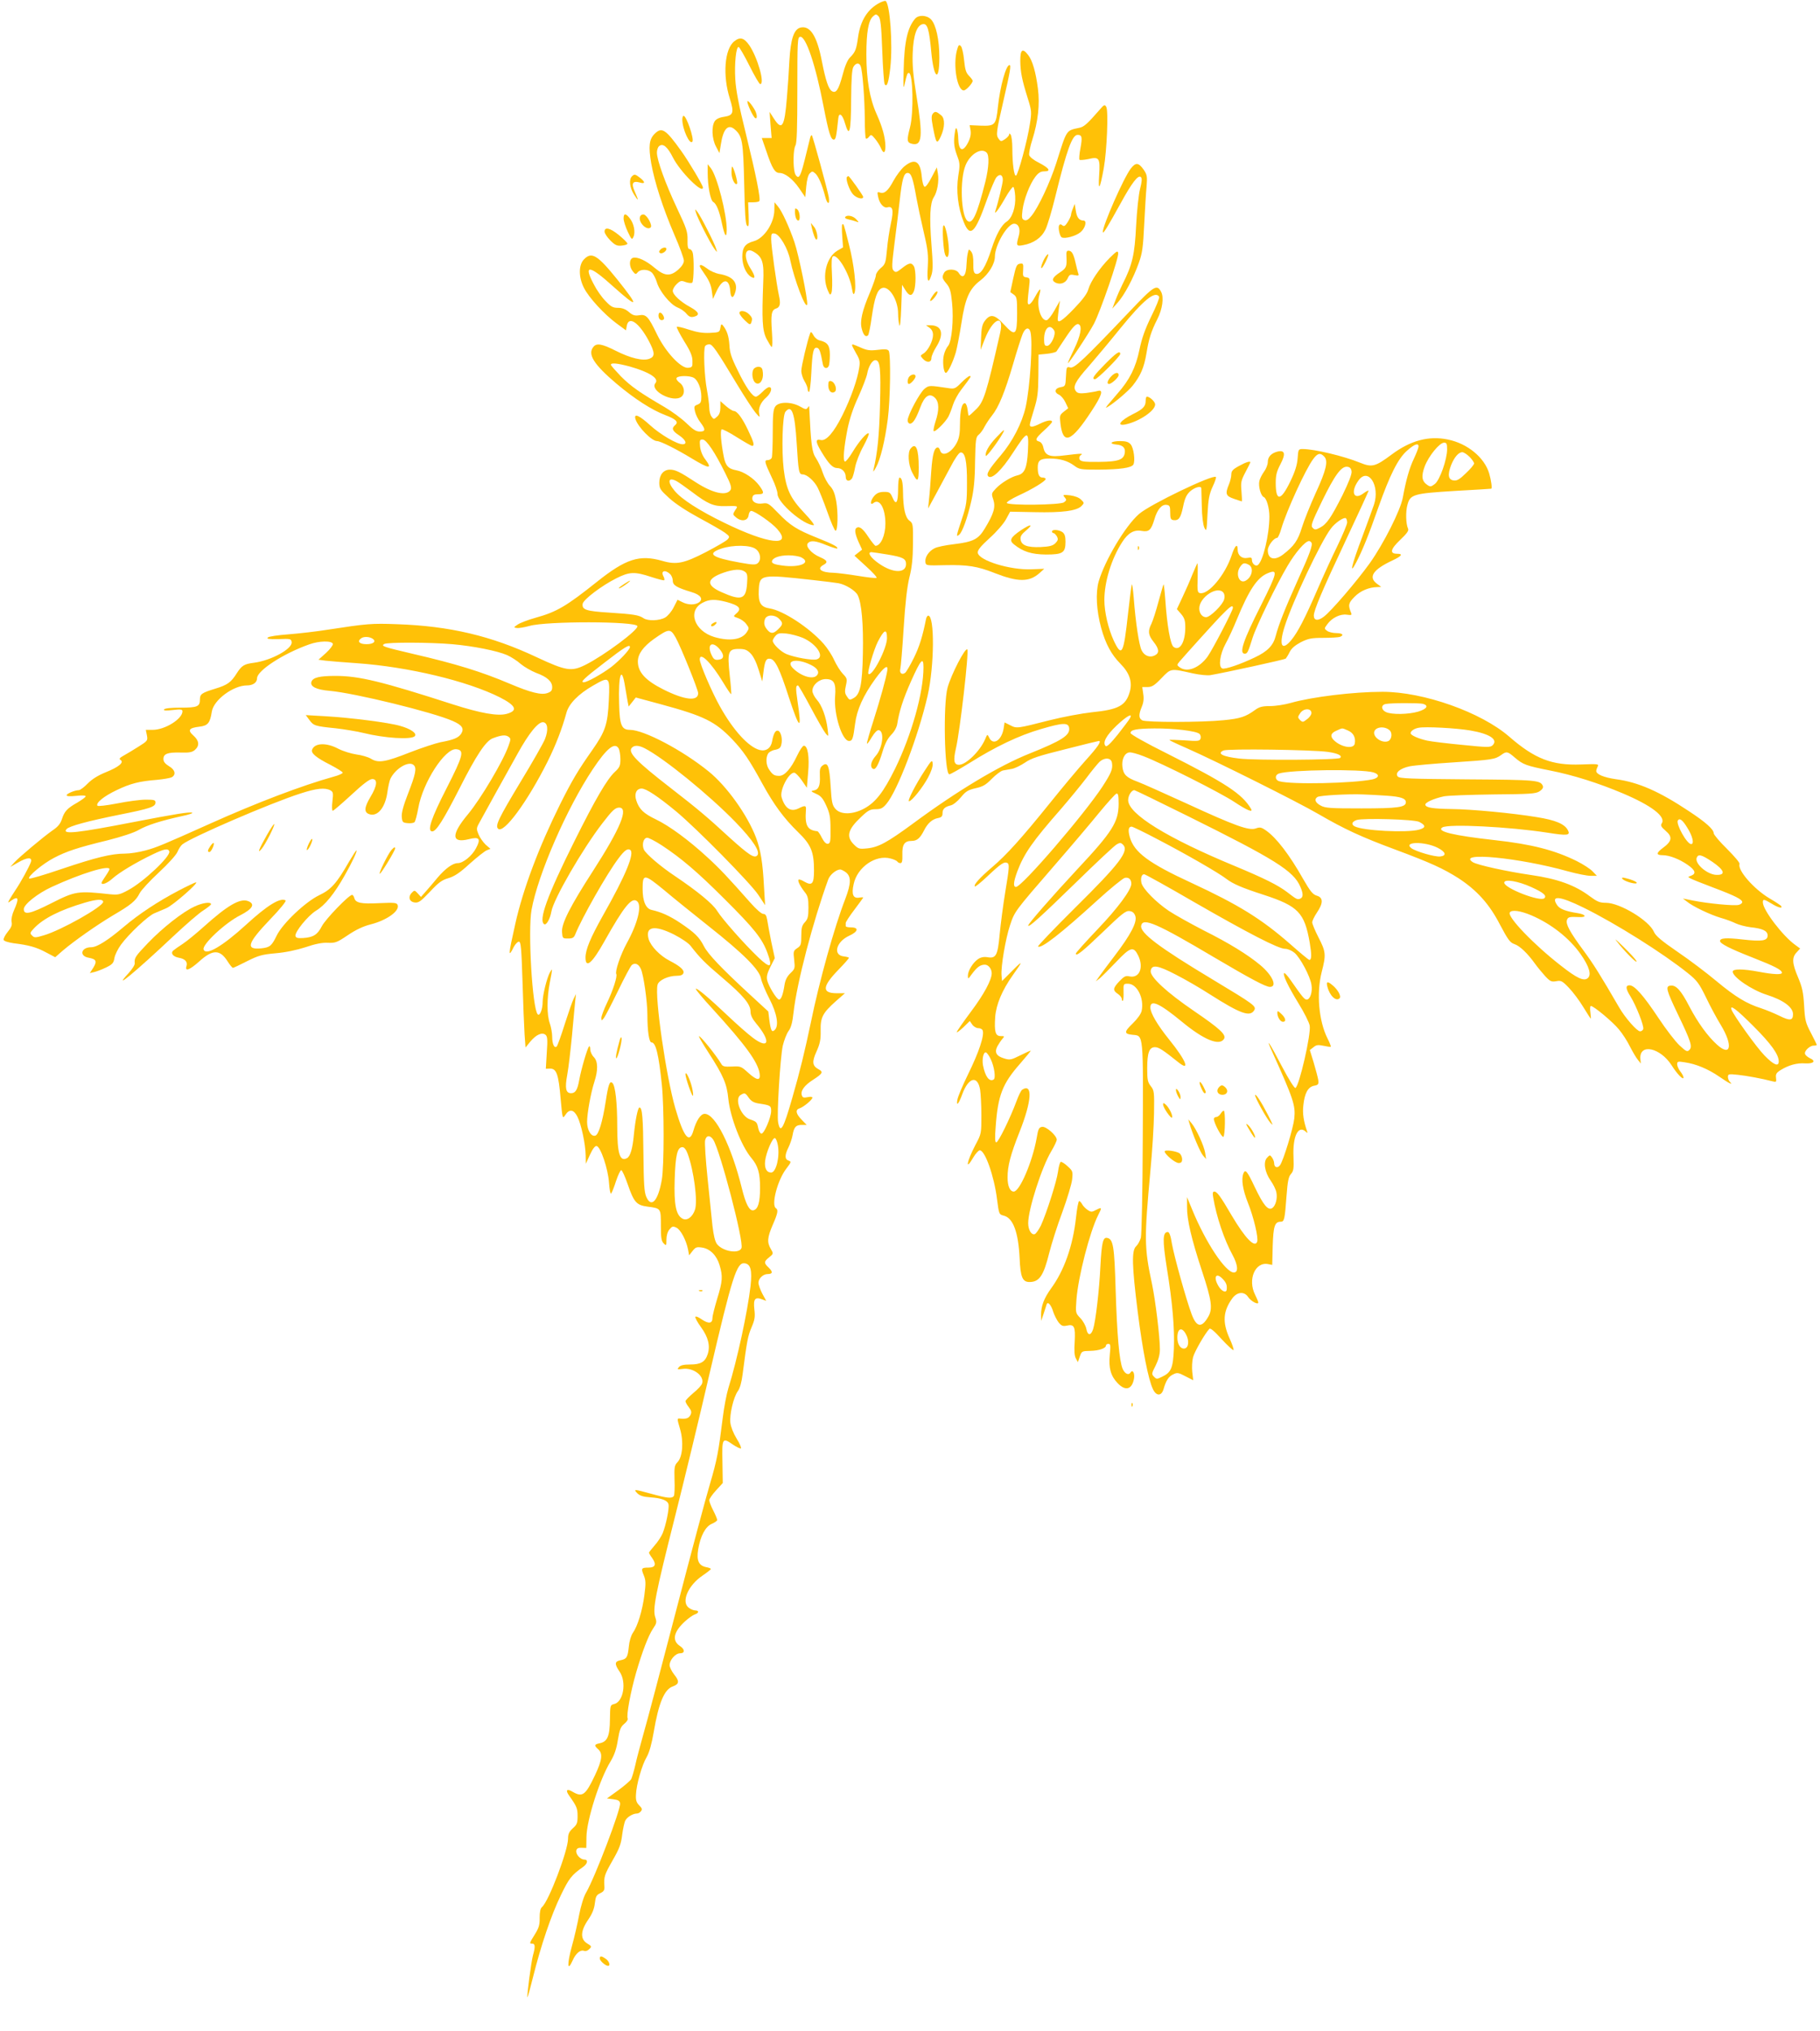 <?xml version="1.0" standalone="no"?>
<!DOCTYPE svg PUBLIC "-//W3C//DTD SVG 20010904//EN"
 "http://www.w3.org/TR/2001/REC-SVG-20010904/DTD/svg10.dtd">
<svg version="1.0" xmlns="http://www.w3.org/2000/svg"
 width="1147pt" height="1280pt" viewBox="0 0 1147 1280"
 preserveAspectRatio="xMidYMid meet">
<g transform="translate(0,1280) scale(0.1,-0.1)"
fill="#ffc107" stroke="none">
<path d="M5545 12783 c-76 -39 -122 -111 -137 -215 -11 -80 -17 -96 -52 -131
-15 -15 -32 -55 -46 -110 -25 -93 -41 -118 -68 -101 -21 14 -39 69 -62 186
-31 162 -74 229 -136 214 -41 -11 -61 -72 -69 -206 -3 -63 -10 -170 -16 -238
-15 -183 -31 -208 -82 -129 l-27 42 6 -82 7 -83 -31 0 -31 0 30 -87 c35 -104
53 -133 81 -133 35 0 84 -38 124 -96 l39 -57 6 67 c4 42 12 73 22 83 15 15 18
15 36 -1 19 -18 42 -70 61 -143 13 -53 31 -57 23 -5 -7 42 -100 383 -107 390
-3 2 -8 -6 -11 -19 -3 -13 -18 -73 -33 -134 -19 -77 -31 -110 -42 -110 -8 0
-17 11 -21 25 -12 42 -10 150 4 173 9 16 12 106 12 352 0 302 1 330 17 333 36
7 98 -176 149 -443 32 -164 45 -205 64 -205 12 0 16 20 28 134 4 41 26 26 42
-30 28 -96 38 -57 39 148 1 130 5 190 14 206 15 26 37 29 46 5 12 -30 25 -205
26 -329 0 -66 3 -124 7 -127 3 -4 12 1 20 11 12 16 15 15 38 -13 13 -16 30
-42 36 -57 16 -39 29 -35 29 10 -1 56 -18 119 -55 202 -44 97 -65 220 -65 376
0 140 13 214 41 240 18 16 21 16 35 2 13 -13 18 -55 24 -216 4 -110 11 -205
15 -212 14 -23 25 7 36 105 16 144 -2 402 -30 419 -3 2 -20 -3 -36 -11z"/>
<path d="M5768 12683 c-48 -55 -69 -145 -73 -323 -3 -111 -2 -127 6 -90 16 66
17 70 27 70 26 0 31 -252 7 -343 -21 -81 -20 -95 11 -103 66 -17 72 45 29 307
-20 123 -26 189 -23 264 4 114 27 178 65 183 28 4 39 -34 52 -175 16 -171 51
-195 51 -35 0 111 -21 206 -52 239 -26 28 -78 31 -100 6z"/>
<path d="M4628 12540 c-62 -48 -75 -216 -28 -363 27 -87 22 -104 -36 -113 -29
-4 -50 -14 -59 -27 -22 -32 -19 -111 7 -160 l22 -42 9 55 c15 99 46 132 89 93
46 -41 52 -74 58 -340 4 -187 8 -255 18 -265 11 -11 12 1 10 67 l-3 80 32 0
c17 0 34 3 38 7 11 10 -21 167 -85 428 -44 177 -62 271 -66 340 -6 101 5 206
21 204 5 -1 36 -54 68 -118 32 -64 62 -116 68 -116 31 0 -16 167 -69 245 -33
47 -58 54 -94 25z"/>
<path d="M6031 12484 c-26 -94 1 -254 43 -254 14 0 56 45 56 61 0 4 -11 19
-23 31 -19 19 -25 39 -31 98 -4 42 -13 81 -20 89 -12 12 -16 8 -25 -25z"/>
<path d="M6430 12418 c1 -72 10 -119 47 -237 25 -79 25 -88 14 -160 -15 -103
-75 -324 -88 -328 -12 -4 -23 74 -23 172 0 39 -5 77 -10 85 -6 10 -10 11 -10
3 0 -7 -12 -20 -26 -30 -25 -16 -27 -16 -41 3 -17 23 -14 45 32 244 42 182 48
220 37 220 -22 0 -59 -134 -73 -264 -12 -115 -18 -121 -109 -118 l-69 3 6 -34
c3 -23 -1 -46 -16 -75 -33 -65 -60 -53 -62 26 0 20 -4 46 -8 57 -6 15 -10 7
-15 -32 -7 -56 -3 -85 21 -148 12 -33 13 -51 2 -115 -14 -91 -2 -199 34 -288
41 -103 72 -73 147 140 23 65 50 128 59 140 21 25 41 17 41 -16 0 -21 -31
-148 -46 -192 -13 -37 20 5 61 78 22 39 45 70 50 70 6 -1 11 -28 13 -59 4 -69
-19 -137 -54 -160 -33 -21 -66 -82 -94 -168 -39 -121 -71 -171 -102 -160 -11
5 -15 21 -14 64 1 38 -4 64 -14 76 -14 17 -15 16 -21 -11 -4 -16 -7 -48 -8
-71 -2 -72 -23 -95 -49 -53 -17 27 -77 28 -92 1 -15 -28 -13 -36 16 -70 20
-25 27 -46 34 -119 11 -106 -2 -246 -25 -272 -9 -10 -21 -34 -26 -55 -11 -39
-3 -115 12 -115 12 0 44 66 63 130 8 30 24 113 35 183 24 158 50 217 120 270
52 40 91 104 91 150 0 72 79 207 121 207 29 0 42 -34 29 -78 -17 -61 -15 -65
28 -57 66 12 115 46 140 97 13 25 41 120 63 210 72 293 106 388 140 388 28 0
31 -14 18 -85 -7 -35 -9 -68 -6 -72 4 -3 28 -1 54 4 71 17 77 8 70 -102 -7
-107 5 -88 29 44 20 113 30 361 16 387 -10 17 -13 16 -44 -20 -74 -85 -96
-105 -124 -111 -87 -19 -79 -7 -147 -222 -39 -123 -115 -284 -157 -334 -19
-24 -32 -31 -45 -26 -15 6 -17 15 -11 63 8 65 45 163 81 210 20 26 34 34 56
34 45 0 32 20 -33 54 -33 16 -59 37 -62 49 -2 11 6 55 20 97 36 115 48 222 35
322 -13 102 -34 177 -62 212 -35 45 -49 34 -49 -36z m-212 -580 c18 -18 14
-93 -8 -183 -53 -210 -82 -272 -113 -247 -41 34 -49 260 -12 350 29 71 99 114
133 80z"/>
<path d="M4710 12159 c1 -20 36 -95 49 -103 14 -9 14 19 0 47 -20 37 -49 71
-49 56z"/>
<path d="M5880 12085 c-11 -13 -11 -29 -1 -83 21 -109 25 -115 50 -62 26 56
27 112 4 132 -31 26 -40 28 -53 13z"/>
<path d="M4300 12047 c0 -61 48 -165 64 -139 11 18 -38 162 -56 162 -4 0 -8
-10 -8 -23z"/>
<path d="M4125 11956 c-34 -34 -39 -79 -21 -185 21 -118 73 -281 147 -453 33
-75 59 -148 59 -161 0 -16 -13 -36 -35 -56 -50 -44 -86 -42 -147 9 -56 48
-111 73 -139 65 -25 -8 -25 -55 -1 -85 16 -20 19 -21 31 -6 18 21 64 20 88 -1
11 -10 25 -37 32 -60 16 -57 84 -141 129 -160 21 -8 47 -26 58 -40 17 -20 28
-24 48 -19 39 10 31 30 -23 60 -63 34 -111 79 -111 103 0 11 11 30 25 43 23
22 29 23 57 12 18 -6 36 -8 41 -3 10 10 12 160 2 190 -3 11 -12 21 -20 21 -9
0 -13 16 -12 58 1 51 -6 72 -66 199 -73 155 -127 304 -127 351 0 16 6 35 14
41 24 20 53 -4 87 -72 45 -89 189 -233 189 -189 0 14 -86 159 -135 228 -100
140 -124 156 -170 110z"/>
<path d="M5699 11751 c-19 -16 -50 -57 -68 -90 -34 -64 -58 -85 -87 -74 -15 5
-16 2 -10 -27 8 -42 35 -73 58 -67 35 10 41 -17 23 -99 -9 -41 -21 -117 -25
-167 -8 -85 -11 -93 -40 -117 -16 -14 -30 -34 -30 -45 0 -11 -17 -58 -36 -105
-51 -119 -66 -186 -53 -232 10 -40 25 -56 40 -41 4 4 15 56 23 115 18 124 35
173 66 183 44 14 100 -76 100 -161 0 -27 4 -60 8 -74 4 -15 9 31 12 115 l5
140 20 -32 c24 -40 42 -42 55 -7 13 33 13 130 0 155 -15 26 -31 24 -75 -11
-34 -27 -40 -29 -53 -16 -13 13 -12 34 6 178 12 90 26 208 32 263 15 136 26
175 50 175 22 0 33 -29 55 -155 9 -49 30 -148 47 -220 26 -110 29 -143 25
-217 -6 -93 3 -113 23 -52 10 29 10 72 0 196 -13 167 -9 258 15 295 22 33 34
103 26 148 l-7 40 -33 -63 c-18 -35 -37 -62 -44 -59 -7 2 -15 31 -18 65 -9 98
-44 117 -110 63z"/>
<path d="M7126 11737 c-45 -59 -177 -359 -176 -400 1 -16 35 41 111 179 72
132 112 184 129 168 8 -8 7 -27 -5 -74 -9 -35 -20 -137 -25 -233 -9 -181 -23
-245 -86 -369 -13 -26 -33 -71 -44 -100 l-20 -53 34 38 c42 47 99 154 133 250
22 61 27 98 34 242 5 94 11 202 15 240 5 63 3 74 -18 105 -32 46 -51 48 -82 7z"/>
<path d="M4460 11710 c0 -82 17 -173 35 -183 19 -10 38 -55 54 -132 18 -84 30
-101 31 -44 0 102 -60 336 -100 389 l-20 25 0 -55z"/>
<path d="M4610 11712 c0 -38 22 -83 35 -70 7 6 -22 108 -31 108 -2 0 -4 -17
-4 -38z"/>
<path d="M3982 11688 c-19 -19 -14 -70 13 -113 30 -48 32 -42 6 16 -24 53 -15
71 30 59 36 -11 37 2 3 29 -31 24 -36 25 -52 9z"/>
<path d="M5338 11685 c-11 -11 15 -85 38 -110 22 -24 64 -35 64 -16 0 9 -87
131 -93 131 -2 0 -6 -2 -9 -5z"/>
<path d="M4880 11477 c0 -82 -64 -179 -129 -197 -55 -15 -73 -39 -73 -100 1
-53 23 -104 54 -124 30 -19 30 1 -1 50 -49 76 -37 141 19 107 55 -32 66 -66
60 -193 -9 -235 -6 -301 20 -354 14 -26 28 -50 33 -53 5 -3 6 38 2 94 -8 110
-3 139 25 148 26 8 31 30 19 83 -15 69 -49 311 -49 355 0 34 3 38 22 35 31 -4
84 -95 98 -167 25 -121 98 -315 107 -280 6 24 -54 317 -81 395 -32 93 -78 194
-104 224 l-21 25 -1 -48z"/>
<path d="M6762 11487 c-7 -16 -12 -34 -12 -40 0 -7 -9 -27 -20 -45 -17 -27
-24 -31 -35 -22 -9 8 -15 8 -20 0 -8 -13 3 -68 16 -76 19 -11 90 8 119 33 30
25 42 73 18 73 -27 0 -42 20 -48 62 l-7 43 -11 -28z"/>
<path d="M5010 11467 c0 -32 9 -57 21 -57 15 0 10 57 -6 70 -13 11 -15 8 -15
-13z"/>
<path d="M4386 11460 c9 -33 87 -187 114 -225 20 -28 21 -28 14 -5 -9 34 -99
210 -119 235 -16 20 -16 19 -9 -5z"/>
<path d="M3930 11423 c0 -16 12 -53 26 -83 24 -51 27 -53 36 -33 14 29 3 85
-23 117 -26 33 -39 33 -39 -1z"/>
<path d="M4034 11435 c-14 -35 43 -92 67 -68 12 12 -22 77 -44 81 -9 2 -20 -4
-23 -13z"/>
<path d="M5326 11431 c-3 -5 7 -11 22 -14 15 -3 36 -9 47 -13 20 -7 20 -7 1
14 -19 22 -60 30 -70 13z"/>
<path d="M5116 11365 c9 -40 22 -75 29 -75 14 0 3 61 -15 81 l-20 24 6 -30z"/>
<path d="M5308 11385 c-3 -3 -3 -37 0 -75 l5 -69 -36 -21 c-69 -41 -98 -161
-61 -248 14 -33 17 -35 24 -17 5 11 6 65 3 121 -4 70 -2 103 6 108 29 18 105
-109 120 -202 6 -35 10 -43 16 -29 14 33 -2 180 -35 307 -33 132 -34 133 -42
125z"/>
<path d="M5945 11377 c-8 -19 0 -152 11 -181 12 -30 24 -16 24 27 -1 68 -25
176 -35 154z"/>
<path d="M3810 11340 c0 -10 16 -35 36 -55 30 -30 42 -36 72 -33 21 2 37 7 36
13 0 5 -24 29 -52 52 -57 47 -92 55 -92 23z"/>
<path d="M4161 11226 c-9 -10 -9 -16 -1 -21 12 -7 40 11 40 26 0 14 -26 10
-39 -5z"/>
<path d="M6721 11183 c3 -64 0 -72 -40 -99 -48 -32 -57 -50 -30 -65 30 -15 64
-4 78 27 10 23 16 26 42 20 27 -5 30 -3 24 12 -3 9 -11 40 -17 67 -13 57 -24
75 -45 75 -11 0 -14 -10 -12 -37z"/>
<path d="M6993 11174 c-64 -65 -120 -148 -134 -197 -7 -27 -35 -65 -91 -123
-76 -79 -104 -96 -102 -63 0 8 4 37 7 64 l7 50 -34 -60 c-18 -33 -40 -61 -49
-63 -36 -7 -66 88 -48 154 15 55 7 53 -26 -7 -28 -52 -49 -63 -46 -24 0 11 4
48 8 82 7 59 6 61 -16 65 -22 3 -24 7 -21 46 2 40 1 43 -20 40 -20 -3 -25 -14
-42 -91 l-19 -88 21 -15 c20 -14 22 -24 22 -118 0 -140 -11 -149 -82 -72 -59
65 -87 70 -122 23 -16 -22 -21 -46 -23 -105 l-3 -77 26 67 c52 133 125 162 97
39 -88 -387 -103 -435 -154 -483 -21 -21 -40 -38 -43 -38 -3 0 -6 17 -8 37 -2
20 -9 38 -15 41 -20 6 -33 -43 -33 -129 0 -60 -5 -90 -20 -119 -33 -64 -92
-92 -105 -50 -3 11 -10 20 -14 20 -23 0 -34 -40 -42 -148 -4 -64 -10 -144 -14
-177 l-6 -60 49 90 c27 50 69 128 94 175 24 47 51 86 60 88 30 6 43 -54 42
-193 0 -118 -3 -139 -32 -226 -36 -109 -38 -116 -17 -99 20 16 53 108 77 215
15 66 22 131 23 245 3 140 5 156 23 170 11 9 28 32 37 51 10 19 31 50 46 69
43 53 82 149 133 323 25 87 53 173 61 192 16 40 40 46 49 13 16 -62 -2 -344
-30 -473 -23 -102 -83 -218 -157 -305 -75 -88 -93 -118 -79 -132 22 -22 84 37
155 147 95 146 102 146 95 9 -6 -104 -21 -140 -66 -150 -39 -9 -103 -48 -136
-83 -28 -30 -29 -32 -16 -70 15 -47 4 -87 -53 -181 -41 -69 -73 -85 -196 -100
-51 -6 -106 -17 -122 -26 -36 -18 -61 -56 -57 -86 3 -23 4 -23 126 -20 139 3
203 -7 311 -50 146 -57 217 -58 282 0 l30 27 -80 -3 c-134 -6 -332 55 -339
104 -2 16 17 40 75 93 44 39 89 92 103 118 l26 48 155 -3 c173 -4 263 8 294
38 19 20 19 20 -2 41 -13 13 -39 23 -69 27 -46 5 -48 4 -34 -13 13 -15 12 -19
-5 -31 -23 -17 -350 -21 -360 -4 -3 5 29 26 72 46 88 40 173 92 173 105 0 5
-9 9 -19 9 -22 0 -31 19 -31 64 0 44 16 56 74 56 66 0 114 -14 156 -45 32 -24
41 -25 154 -25 134 1 204 11 218 31 14 22 3 107 -17 129 -13 15 -31 20 -66 20
-57 0 -75 -17 -23 -22 43 -3 60 -24 51 -60 -11 -42 -54 -51 -220 -49 -43 1
-59 5 -64 17 -3 9 0 20 8 25 19 12 5 12 -100 -1 -97 -13 -125 -2 -136 51 -4
19 -15 33 -26 36 -29 8 -23 21 31 70 28 25 50 49 50 54 0 15 -33 10 -75 -11
-46 -23 -65 -25 -65 -7 0 8 12 51 27 98 22 72 26 102 27 214 l1 130 53 5 c29
3 56 10 60 15 4 6 28 42 53 80 51 77 73 100 89 90 21 -13 9 -73 -30 -154 -22
-45 -40 -85 -40 -89 0 -13 130 183 164 247 42 81 158 417 153 446 -3 17 -10
12 -54 -31z m-350 -456 c15 -23 -19 -98 -45 -98 -14 0 -18 8 -18 41 0 70 35
102 63 57z"/>
<path d="M6587 11178 c-17 -27 -31 -68 -23 -68 8 0 48 81 42 87 -2 3 -11 -6
-19 -19z"/>
<path d="M3679 11164 c-33 -36 -33 -111 1 -178 31 -62 128 -167 205 -224 l60
-44 5 28 c12 66 76 22 138 -93 40 -76 41 -100 5 -114 -41 -16 -121 4 -214 51
-85 43 -119 49 -139 24 -39 -46 2 -111 145 -232 114 -96 221 -165 307 -198 69
-26 87 -44 62 -64 -23 -20 -17 -36 26 -64 42 -28 53 -56 22 -56 -36 0 -140 61
-205 120 -69 63 -104 78 -92 38 16 -50 102 -138 136 -138 21 0 123 -51 218
-109 111 -67 133 -69 85 -5 -16 20 -29 52 -32 79 -4 40 -2 45 16 45 24 0 79
-83 143 -213 35 -69 41 -91 33 -105 -26 -40 -112 -21 -220 49 -99 65 -128 79
-162 79 -40 0 -67 -32 -67 -82 0 -37 6 -46 62 -97 38 -35 108 -81 189 -125 71
-38 144 -80 162 -93 31 -23 32 -26 17 -43 -9 -10 -70 -45 -135 -79 -139 -72
-187 -82 -276 -56 -143 41 -229 14 -412 -132 -192 -153 -252 -189 -385 -226
-48 -13 -99 -33 -114 -43 -27 -18 -27 -19 -6 -22 11 -2 47 4 80 13 107 31 670
30 680 -1 8 -23 -208 -184 -327 -244 -88 -44 -122 -39 -308 48 -284 134 -549
197 -882 208 -157 6 -189 3 -430 -34 -74 -12 -188 -25 -253 -30 -66 -5 -122
-13 -129 -20 -9 -9 6 -11 67 -10 76 3 80 2 83 -19 6 -42 -129 -116 -237 -130
-62 -8 -77 -17 -108 -65 -37 -59 -59 -75 -138 -99 -85 -26 -95 -34 -95 -68 0
-44 -16 -51 -121 -51 -61 0 -100 -4 -105 -11 -5 -8 11 -9 55 -4 50 6 61 4 61
-8 0 -48 -110 -117 -188 -117 l-43 0 7 -35 c6 -33 4 -35 -55 -72 -33 -21 -75
-46 -93 -56 -25 -14 -29 -20 -18 -27 24 -15 -13 -45 -93 -77 -47 -19 -85 -42
-113 -70 -23 -24 -49 -43 -57 -43 -25 0 -77 -22 -77 -32 0 -7 21 -8 60 -4 36
4 60 3 60 -3 0 -5 -24 -22 -52 -39 -64 -36 -82 -55 -98 -105 -9 -28 -25 -48
-58 -70 -60 -42 -210 -168 -242 -203 l-25 -28 47 27 c60 35 92 36 83 5 -9 -28
-64 -129 -99 -180 -14 -21 -30 -47 -37 -59 -11 -21 -10 -21 12 -5 45 31 51 15
18 -59 -13 -29 -19 -58 -16 -75 5 -20 -2 -36 -25 -64 -16 -20 -28 -43 -25 -50
3 -8 30 -16 64 -21 92 -11 144 -25 204 -58 l57 -30 48 42 c73 62 217 163 318
223 111 65 142 90 166 138 10 20 65 79 121 131 59 55 108 109 117 129 8 19 21
40 31 48 52 43 559 262 745 321 101 33 154 38 188 20 18 -10 19 -17 13 -70 -4
-32 -3 -59 2 -59 5 0 57 45 117 100 74 69 115 100 132 100 36 0 31 -43 -12
-114 -38 -64 -41 -95 -8 -107 52 -19 101 39 115 135 5 37 14 77 20 89 33 65
114 112 145 86 22 -18 14 -57 -36 -185 -28 -72 -40 -117 -38 -142 3 -34 6 -37
37 -40 18 -2 38 1 43 6 6 6 16 45 24 88 28 162 169 380 240 372 52 -6 44 -39
-61 -245 -98 -191 -125 -273 -91 -273 25 0 69 69 172 271 105 208 166 300 210
316 52 20 80 23 98 10 16 -11 16 -16 1 -57 -34 -97 -174 -333 -255 -431 -108
-129 -107 -186 5 -158 66 17 77 3 45 -57 -25 -48 -81 -94 -115 -94 -32 0 -78
-34 -126 -90 -24 -29 -58 -69 -75 -88 l-31 -35 -20 22 c-19 21 -22 21 -37 5
-26 -26 -17 -58 18 -62 24 -3 38 7 95 67 54 58 75 74 116 86 38 11 72 33 135
91 47 42 95 80 108 85 l23 9 -31 27 c-16 16 -36 44 -44 64 -14 33 -14 39 3 70
28 51 170 309 242 437 74 134 132 204 163 200 28 -4 33 -48 11 -105 -9 -24
-79 -147 -155 -272 -139 -231 -160 -275 -141 -294 35 -35 185 170 312 423 53
107 91 206 119 308 15 56 75 118 168 171 104 60 106 58 99 -92 -7 -154 -22
-197 -106 -317 -86 -122 -125 -187 -200 -337 -135 -272 -235 -537 -284 -758
-44 -196 -45 -216 -9 -143 10 18 24 33 32 33 13 0 16 -38 23 -250 4 -137 10
-288 13 -334 l6 -83 30 37 c37 44 74 61 96 43 12 -10 14 -30 8 -113 l-6 -101
27 1 c40 0 53 -35 66 -187 12 -131 12 -132 30 -105 25 39 53 35 76 -11 24 -47
51 -173 52 -244 l1 -53 26 57 c17 37 32 57 42 55 25 -4 72 -143 78 -230 3 -43
9 -74 13 -70 5 5 19 40 31 78 13 39 28 70 33 70 6 0 24 -40 41 -89 39 -113 55
-132 125 -141 85 -11 84 -10 84 -119 0 -77 3 -98 18 -113 16 -16 17 -15 17 24
0 25 7 50 19 64 16 20 22 22 43 12 27 -12 62 -78 74 -137 l7 -38 22 28 c19 24
26 26 60 21 51 -8 92 -50 110 -111 21 -70 19 -101 -15 -211 -16 -54 -30 -108
-30 -122 0 -35 -24 -38 -67 -9 -21 15 -39 22 -41 16 -2 -5 14 -35 36 -65 46
-63 59 -118 42 -170 -16 -49 -44 -65 -111 -65 -40 0 -60 -5 -70 -16 -13 -15
-11 -16 21 -12 67 11 140 -43 125 -91 -3 -11 -28 -39 -56 -61 -27 -23 -49 -46
-49 -51 0 -6 9 -23 21 -38 17 -23 19 -32 10 -50 -11 -20 -26 -25 -63 -22 -22
3 -22 2 -2 -66 23 -78 16 -174 -15 -207 -21 -22 -22 -32 -20 -113 2 -48 0 -94
-4 -101 -12 -18 -40 -15 -142 13 -110 30 -115 31 -88 3 16 -15 37 -22 80 -25
73 -5 110 -19 116 -44 6 -24 -16 -132 -37 -183 -9 -21 -32 -56 -51 -77 -19
-22 -35 -42 -35 -45 0 -3 9 -19 21 -35 27 -39 19 -59 -24 -59 -45 0 -48 -5
-30 -48 13 -32 14 -50 4 -126 -13 -99 -43 -196 -73 -238 -11 -16 -22 -52 -25
-86 -7 -67 -13 -78 -53 -86 -37 -7 -38 -24 -5 -72 45 -66 24 -191 -35 -204
-24 -6 -25 -8 -26 -97 -1 -105 -16 -140 -64 -150 -35 -7 -37 -14 -10 -38 30
-27 25 -67 -20 -163 -60 -127 -79 -141 -141 -105 -36 22 -47 11 -23 -23 49
-69 54 -81 54 -130 0 -44 -4 -54 -30 -77 -23 -21 -30 -36 -30 -65 0 -75 -122
-396 -164 -431 -10 -9 -15 -30 -15 -68 1 -44 -5 -64 -30 -104 -36 -58 -36 -59
-16 -59 18 0 19 -21 4 -73 -11 -40 -40 -260 -35 -265 2 -1 18 57 36 130 49
196 114 389 175 514 51 106 68 127 139 177 30 21 34 47 8 47 -25 0 -55 34 -50
57 3 13 12 18 33 17 l30 -1 1 71 c2 106 83 361 151 473 25 42 38 79 47 137 11
67 18 83 41 102 15 12 24 27 21 33 -10 16 18 168 53 289 39 134 77 233 107
278 22 32 24 40 14 70 -18 52 0 143 120 619 60 237 159 646 220 910 145 622
173 710 223 703 38 -5 48 -44 37 -144 -18 -157 -84 -466 -140 -644 -11 -36
-27 -119 -35 -185 -27 -217 -36 -266 -81 -419 -25 -83 -121 -443 -214 -801
-93 -357 -185 -706 -205 -774 -19 -69 -43 -156 -51 -195 -9 -39 -21 -79 -26
-89 -5 -9 -41 -41 -81 -70 l-72 -52 40 -5 c31 -4 41 -10 43 -26 5 -37 -157
-463 -214 -562 -15 -24 -33 -84 -44 -140 -10 -54 -30 -142 -45 -195 -32 -117
-30 -168 3 -95 21 48 50 72 75 62 8 -3 22 2 31 12 16 15 15 18 -13 35 -45 27
-43 79 6 150 26 38 38 69 42 104 5 42 10 52 34 63 23 11 28 20 26 45 -4 59 1
72 52 162 42 73 53 102 60 160 5 38 14 80 20 91 11 22 48 44 73 44 8 0 19 6
25 14 10 12 8 19 -10 37 -18 18 -23 33 -21 68 2 62 38 188 68 238 16 28 31 81
44 157 31 183 67 269 120 287 41 15 43 33 9 75 -16 20 -29 47 -29 59 0 33 37
75 66 75 32 0 31 25 -1 46 -52 34 -40 90 33 156 22 20 49 39 61 43 26 8 28 25
3 25 -10 0 -28 7 -40 16 -51 36 -7 141 86 204 28 19 52 38 52 41 0 4 -13 9
-30 12 -47 10 -61 42 -50 111 14 85 46 145 86 162 19 8 34 19 34 24 0 6 -11
33 -25 60 -14 27 -25 56 -25 65 0 8 19 36 43 62 l42 46 -2 133 c-3 152 -1 156
68 108 21 -14 42 -24 48 -23 5 2 -6 30 -26 61 -21 34 -37 75 -40 101 -6 52 20
162 47 199 13 17 24 57 30 105 27 209 33 242 56 296 21 49 24 68 18 116 -7 65
5 79 51 61 l24 -9 -25 46 c-13 25 -24 56 -24 68 0 27 29 55 58 55 32 0 34 14
7 40 -32 30 -31 39 3 66 27 22 27 23 10 52 -25 42 -22 73 12 152 32 73 36 95
20 105 -31 19 10 178 66 250 31 41 32 44 14 50 -25 8 -25 35 -1 83 10 20 22
55 26 77 9 52 21 65 58 65 l31 0 -32 33 c-37 38 -41 63 -12 72 25 8 80 54 80
67 0 5 -12 7 -30 3 -23 -5 -32 -3 -36 10 -11 28 14 64 71 100 60 39 65 49 35
65 -41 22 -44 47 -14 113 22 49 27 75 26 131 -2 84 13 112 96 186 l57 50 -51
0 c-96 0 -93 42 11 149 36 37 65 70 65 74 0 3 -14 7 -31 9 -72 7 -50 92 32
130 58 26 64 53 12 53 -18 0 -33 3 -33 8 0 4 0 13 0 20 0 6 25 45 55 84 30 40
55 74 55 76 0 2 -10 2 -23 0 -40 -8 -52 19 -37 85 23 107 139 187 233 161 20
-5 39 -14 42 -19 4 -6 12 -10 20 -10 10 0 13 14 12 53 -2 64 13 87 58 87 34 0
53 16 79 67 22 44 51 70 87 77 22 4 29 11 29 30 0 27 14 41 52 50 15 3 43 26
63 50 31 38 45 47 93 58 46 10 65 21 102 59 26 26 57 50 71 53 13 2 39 7 56
10 18 3 55 21 82 39 40 28 86 43 255 85 113 29 208 52 211 52 19 0 -6 -37 -81
-120 -47 -52 -149 -174 -226 -270 -179 -222 -274 -328 -366 -406 -77 -66 -118
-111 -108 -121 3 -3 39 26 80 65 85 80 106 94 126 82 12 -7 10 -35 -13 -172
-15 -90 -31 -215 -37 -278 -12 -132 -23 -152 -76 -143 -22 4 -42 0 -59 -11
-33 -22 -65 -74 -65 -105 0 -24 1 -23 25 10 33 44 53 59 82 59 22 0 43 -26 43
-54 0 -42 -49 -133 -130 -241 -49 -66 -90 -124 -90 -130 0 -5 18 9 41 30 l41
40 15 -22 c9 -13 26 -23 38 -23 13 0 25 -6 28 -14 12 -31 -23 -137 -94 -281
-32 -66 -62 -136 -65 -155 -9 -47 8 -29 31 35 39 105 96 120 112 27 4 -26 8
-99 8 -162 0 -113 0 -116 -37 -185 -56 -107 -67 -171 -14 -80 15 25 33 45 41
45 33 0 90 -162 108 -304 13 -100 13 -100 44 -108 58 -15 91 -104 99 -268 5
-119 18 -150 62 -150 62 0 89 39 125 185 14 55 50 170 82 255 31 85 59 178 62
207 5 49 4 53 -28 82 -18 17 -38 30 -44 28 -5 -2 -13 -29 -17 -61 -8 -61 -72
-261 -108 -340 -13 -26 -30 -50 -38 -54 -21 -8 -42 26 -42 69 0 87 86 355 146
454 19 32 34 64 34 72 0 26 -67 85 -92 81 -20 -3 -25 -12 -35 -73 -27 -149
-107 -335 -144 -335 -24 0 -39 35 -39 89 0 72 18 142 75 286 78 196 85 310 17
267 -7 -5 -23 -37 -36 -73 -38 -103 -114 -259 -127 -259 -8 0 -10 25 -4 98 14
198 43 272 153 397 38 44 69 81 68 83 -2 1 -31 -12 -65 -29 -58 -29 -66 -31
-102 -20 -50 15 -63 38 -43 77 9 16 23 37 31 46 15 17 14 18 -10 18 -34 0 -41
27 -35 120 6 79 43 168 111 264 66 92 65 97 -4 27 l-64 -64 -3 35 c-5 54 25
230 53 315 30 90 28 87 280 378 105 121 233 272 284 335 52 63 100 116 107
118 11 3 14 -12 14 -65 -1 -114 -39 -175 -260 -411 -161 -173 -310 -344 -310
-355 0 -17 77 53 305 275 127 124 241 231 254 237 19 11 26 10 38 -2 41 -40
-19 -119 -302 -399 -131 -130 -236 -240 -233 -243 17 -18 145 82 372 289 82
75 161 139 174 143 25 6 42 -9 42 -37 0 -38 -85 -153 -212 -286 -76 -80 -138
-149 -138 -154 0 -21 43 13 176 141 113 109 139 130 162 127 19 -2 30 -11 37
-31 13 -38 -28 -117 -131 -252 -42 -55 -85 -113 -97 -130 l-21 -30 25 19 c13
11 60 58 104 104 90 95 109 100 139 38 35 -74 7 -142 -54 -130 -26 6 -35 1
-65 -30 -42 -44 -43 -58 -10 -80 14 -9 25 -24 25 -33 0 -9 3 -13 7 -10 3 4 5
29 4 57 -1 49 -1 50 28 50 57 0 103 -92 86 -171 -4 -19 -27 -51 -58 -81 -54
-52 -54 -65 3 -70 67 -6 65 9 62 -653 -1 -336 -7 -605 -12 -626 -6 -20 -19
-44 -30 -54 -29 -26 -26 -123 10 -411 31 -246 67 -428 96 -489 21 -45 54 -45
67 0 16 55 32 80 61 93 25 13 33 11 77 -12 l49 -25 -6 52 c-3 29 -1 70 5 93 9
35 75 150 103 179 6 7 33 -16 77 -65 38 -41 72 -72 75 -69 3 3 -8 37 -25 74
-46 102 -41 172 18 253 30 40 74 44 98 9 17 -27 65 -53 65 -36 0 5 -9 27 -20
49 -48 95 0 209 82 193 l26 -5 3 120 c4 124 13 152 50 152 23 0 26 13 37 162
7 94 13 122 28 139 16 18 19 33 16 108 -6 130 30 202 77 159 11 -11 13 -10 8
4 -21 61 -29 110 -23 161 8 77 29 116 67 124 28 5 30 9 27 37 -3 17 -16 66
-29 110 l-24 78 23 18 c18 15 29 16 63 9 23 -5 43 -8 46 -6 2 2 -7 26 -21 53
-55 110 -70 286 -36 419 28 108 26 127 -20 216 -22 43 -40 86 -40 96 0 10 14
38 30 62 40 59 40 94 -1 106 -26 8 -41 27 -86 105 -87 154 -169 260 -233 305
-31 22 -40 23 -65 14 -43 -16 -133 17 -439 158 -138 63 -276 125 -306 136 -71
26 -90 45 -96 93 -6 47 13 88 43 92 12 2 52 -9 90 -24 122 -47 486 -231 572
-288 81 -54 121 -70 105 -43 -56 94 -158 161 -529 348 -135 67 -230 121 -230
129 0 21 38 28 150 29 124 1 265 -16 284 -34 8 -7 11 -21 7 -31 -6 -15 -17
-16 -101 -10 -52 3 -95 5 -95 2 0 -2 48 -25 108 -51 186 -82 702 -340 832
-416 164 -95 267 -143 485 -224 220 -82 301 -119 397 -180 116 -76 194 -162
261 -292 51 -96 64 -114 91 -123 34 -11 84 -59 131 -125 16 -22 45 -57 64 -78
31 -33 39 -36 69 -31 30 6 38 2 80 -42 26 -27 67 -82 91 -122 24 -39 45 -72
46 -72 2 0 1 18 -2 40 -3 22 -2 40 3 40 18 0 139 -101 177 -148 22 -26 53 -74
69 -107 17 -33 39 -71 50 -84 l19 -24 -3 30 c-7 99 125 71 197 -41 36 -57 75
-96 75 -77 0 7 -9 24 -20 38 -11 14 -20 35 -20 45 0 18 4 20 47 13 71 -10 148
-42 219 -91 62 -43 90 -56 66 -32 -7 7 -12 21 -12 31 0 18 5 19 63 13 56 -6
149 -23 218 -41 24 -6 25 -4 22 22 -3 23 2 32 29 49 50 31 103 46 155 42 53
-3 70 15 29 33 -14 7 -27 18 -30 26 -7 18 29 53 54 53 11 0 20 2 20 5 0 2 -17
36 -37 75 -34 64 -38 81 -43 173 -5 84 -12 115 -38 177 -38 89 -40 125 -9 158
l22 24 -30 22 c-79 56 -205 221 -205 269 0 22 7 21 55 -8 40 -25 71 -33 61
-16 -3 5 -36 27 -74 49 -99 59 -203 178 -189 217 3 7 -33 49 -79 95 -46 45
-84 90 -84 99 0 24 -50 69 -155 138 -189 126 -320 183 -460 202 -77 11 -125
31 -125 52 0 6 4 18 9 28 9 16 2 17 -104 13 -183 -7 -292 35 -453 175 -177
154 -540 283 -799 283 -182 0 -445 -32 -578 -70 -38 -11 -97 -20 -131 -20 -49
0 -68 -5 -95 -25 -58 -42 -92 -54 -198 -64 -134 -14 -486 -14 -512 -1 -23 13
-24 35 -3 86 11 26 14 51 9 81 l-6 43 33 0 c28 0 44 10 88 56 61 63 56 62 198
30 42 -9 90 -14 110 -11 94 16 468 98 475 104 4 5 16 23 25 42 12 24 34 42 71
62 47 23 66 27 142 27 48 0 94 3 103 6 29 11 17 24 -22 24 -21 0 -47 6 -58 14
-19 14 -19 15 2 43 29 40 82 65 122 59 29 -4 33 -3 27 12 -20 48 -17 62 22
101 37 38 91 60 143 61 l25 1 -27 20 c-57 42 -25 90 100 148 57 27 66 41 27
41 -49 0 -42 29 19 87 43 41 56 59 50 71 -14 30 -16 108 -4 150 17 66 38 72
299 88 124 7 227 13 229 14 7 1 0 53 -13 97 -30 100 -137 188 -260 213 -121
25 -236 -6 -355 -95 -102 -76 -123 -82 -199 -51 -103 42 -288 86 -361 86 -27
0 -28 -2 -32 -58 -3 -42 -16 -84 -46 -146 -60 -125 -92 -128 -92 -10 0 50 6
73 30 119 34 65 28 90 -19 79 -39 -10 -61 -33 -61 -66 0 -16 -11 -44 -24 -61
-13 -18 -26 -44 -29 -58 -8 -32 9 -95 28 -102 17 -7 35 -68 35 -122 0 -115
-41 -286 -74 -307 -14 -9 -36 10 -36 33 0 15 -5 17 -28 13 -35 -7 -62 16 -62
52 0 43 -18 26 -39 -39 -41 -121 -145 -246 -198 -235 -16 3 -18 13 -15 98 1
52 1 92 -2 90 -2 -3 -16 -34 -31 -70 -14 -36 -42 -100 -62 -142 l-36 -77 27
-31 c21 -25 26 -42 26 -84 0 -94 -35 -152 -74 -123 -20 15 -41 136 -52 298 -4
55 -9 98 -11 96 -2 -3 -16 -51 -32 -109 -15 -57 -35 -119 -44 -138 -24 -47
-21 -72 13 -115 35 -44 38 -70 9 -85 -31 -17 -67 -4 -84 31 -16 31 -38 173
-50 332 -4 48 -9 86 -12 84 -2 -2 -13 -86 -24 -186 -28 -256 -39 -276 -90
-168 -34 74 -59 179 -59 255 0 115 44 259 112 365 37 58 75 80 123 71 46 -8
60 5 80 72 18 63 47 97 78 92 19 -3 22 -9 22 -48 0 -37 3 -45 20 -48 34 -4 46
13 61 84 11 54 21 75 44 97 28 25 69 37 71 20 0 -5 1 -55 3 -113 1 -63 8 -117
16 -135 13 -28 15 -23 20 85 5 94 11 126 32 172 15 31 24 59 21 62 -18 18
-417 -174 -484 -233 -87 -75 -216 -293 -255 -426 -20 -72 -14 -183 16 -293 28
-101 64 -167 120 -224 58 -58 77 -114 61 -175 -25 -90 -70 -115 -240 -132 -63
-7 -182 -29 -265 -50 -208 -53 -208 -53 -249 -32 l-36 18 -6 -39 c-13 -76 -68
-109 -92 -55 -10 21 -11 21 -25 -13 -32 -74 -120 -160 -164 -160 -32 0 -37 26
-20 101 26 110 84 615 72 626 -13 13 -100 -155 -124 -240 -29 -105 -20 -547
11 -547 7 0 63 32 125 70 167 105 314 175 452 215 139 41 173 42 178 7 7 -46
-47 -80 -249 -161 -191 -76 -456 -235 -736 -442 -162 -119 -217 -149 -289
-156 -49 -5 -55 -3 -83 25 -50 50 -38 95 48 175 42 40 56 47 90 47 32 0 44 6
67 33 70 82 202 429 260 682 43 189 45 505 4 505 -5 0 -12 -10 -14 -22 -21
-106 -42 -175 -77 -245 -22 -45 -47 -87 -54 -93 -20 -16 -38 -2 -31 24 3 11
13 127 21 256 10 162 22 262 36 320 16 62 22 120 23 213 1 124 0 129 -23 146
-26 20 -39 77 -40 183 -1 61 -8 88 -22 88 -5 0 -9 -33 -9 -74 0 -85 -13 -104
-35 -52 -14 32 -19 36 -53 36 -27 0 -45 -7 -60 -23 -26 -27 -32 -67 -7 -47 38
31 75 -33 75 -130 0 -74 -29 -139 -62 -140 -4 0 -24 24 -44 54 -35 54 -57 71
-75 60 -15 -9 -11 -38 12 -90 l22 -48 -24 -19 -24 -19 74 -68 c41 -37 70 -69
65 -72 -5 -3 -58 3 -119 13 -60 10 -128 18 -150 19 -80 1 -111 25 -65 50 30
16 24 29 -23 49 -54 23 -92 68 -76 87 17 20 48 17 118 -12 35 -14 65 -23 67
-21 9 9 -27 28 -125 67 -130 52 -171 78 -248 158 -58 60 -65 64 -97 59 -41 -6
-70 11 -64 39 3 14 12 19 36 19 39 0 40 10 7 55 -33 45 -98 88 -144 96 -51 9
-69 29 -80 88 -17 87 -23 164 -13 170 5 3 48 -19 95 -49 48 -30 91 -55 97 -55
17 0 11 23 -26 100 -37 78 -69 120 -90 120 -7 0 -29 14 -49 31 l-35 31 0 -39
c0 -28 -6 -46 -21 -59 -20 -18 -21 -18 -35 1 -8 10 -14 35 -14 54 0 20 -7 72
-15 116 -16 83 -23 254 -11 274 4 6 16 11 26 11 20 0 42 -31 178 -257 46 -76
97 -154 113 -173 27 -32 29 -33 24 -10 -8 35 8 74 45 106 31 28 40 64 17 64
-7 0 -26 -13 -42 -30 -16 -16 -34 -30 -41 -30 -22 0 -64 60 -114 164 -40 80
-51 114 -53 161 -4 57 -15 91 -41 124 -9 11 -12 9 -16 -15 -5 -28 -7 -29 -67
-32 -45 -2 -81 4 -133 21 -39 13 -73 21 -75 17 -2 -4 19 -45 47 -91 39 -62 52
-93 52 -124 1 -37 -1 -40 -27 -43 -45 -5 -143 100 -197 212 -54 112 -68 127
-113 119 -26 -4 -40 0 -64 21 -21 18 -43 26 -69 26 -31 0 -44 7 -78 43 -23 23
-56 70 -73 104 -69 129 -30 125 122 -13 160 -143 166 -131 25 45 -126 156
-162 177 -211 125z m290 -674 c123 -35 186 -75 162 -104 -40 -48 113 -128 164
-86 24 20 19 66 -12 88 -15 11 -23 24 -19 30 9 15 81 16 108 1 26 -14 48 -68
48 -119 0 -34 -4 -42 -24 -50 -22 -8 -23 -13 -16 -43 4 -19 19 -50 34 -69 34
-45 33 -58 -4 -58 -23 0 -43 13 -84 53 -29 28 -91 74 -137 101 -156 91 -212
130 -276 194 -34 36 -63 68 -63 73 0 14 40 10 119 -11z m5151 -522 c0 -63 -46
-194 -77 -218 -23 -18 -29 -19 -47 -7 -36 24 -40 56 -17 118 25 65 93 149 122
149 16 0 19 -7 19 -42z m-180 18 c0 -8 -13 -42 -29 -76 -29 -61 -50 -135 -70
-245 -14 -80 -122 -293 -208 -414 -84 -117 -243 -302 -289 -337 -37 -29 -64
-26 -64 6 0 34 52 157 204 480 79 168 143 307 141 308 -2 2 -17 -6 -33 -18
-61 -45 -82 10 -31 81 61 87 138 -32 98 -152 -6 -19 -40 -111 -75 -206 -67
-178 -82 -244 -37 -158 39 75 79 173 139 345 74 209 125 310 182 360 46 41 72
50 72 26z m321 -65 c16 -16 29 -35 29 -42 0 -7 -23 -35 -51 -61 -39 -38 -56
-49 -77 -46 -35 4 -40 35 -17 96 20 50 47 82 71 82 8 0 29 -13 45 -29z m-916
2 c27 -27 14 -85 -54 -232 -33 -73 -72 -170 -86 -215 -25 -83 -50 -118 -119
-171 -54 -41 -96 -29 -96 27 0 28 38 78 59 78 5 0 17 26 26 58 33 112 153 375
202 440 27 36 44 40 68 15z m173 -95 c2 -17 -19 -70 -58 -150 -72 -142 -99
-182 -142 -204 -27 -14 -32 -14 -45 -1 -14 13 -7 32 59 169 80 164 122 222
160 216 16 -2 24 -11 26 -30z m-4255 -60 c12 -6 57 -38 100 -70 96 -73 134
-90 206 -88 86 2 84 3 64 -26 -16 -26 -16 -27 7 -46 34 -28 74 -20 78 15 2 15
9 27 16 27 22 0 130 -75 164 -114 100 -114 -57 -96 -333 39 -157 76 -270 149
-313 201 -48 57 -42 90 11 62z m4227 -261 c0 -12 -28 -78 -61 -147 -34 -69
-90 -192 -126 -275 -79 -183 -124 -269 -164 -318 -61 -74 -81 -36 -43 84 48
153 227 533 291 617 27 37 82 74 95 66 4 -3 8 -15 8 -27z m-225 -127 c9 -15
-9 -67 -90 -245 -76 -169 -117 -273 -135 -342 -15 -61 -52 -99 -133 -137 -90
-43 -186 -76 -204 -69 -26 10 -15 90 21 156 19 34 50 102 70 151 77 187 129
266 195 293 67 28 62 6 -41 -200 -114 -225 -141 -307 -103 -307 16 0 21 10 49
100 23 73 150 335 220 453 50 85 112 157 136 157 5 0 12 -5 15 -10z m-3501
-41 c30 -23 35 -69 11 -89 -13 -11 -33 -10 -111 4 -179 32 -212 56 -119 88 74
25 185 24 219 -3z m830 -34 c96 -16 116 -26 116 -60 0 -59 -81 -59 -169 2 -53
36 -78 73 -49 73 7 0 53 -7 102 -15z m-544 -18 c67 -34 -12 -67 -122 -51 -45
6 -63 13 -63 24 0 23 45 40 105 40 30 0 66 -6 80 -13z m2821 -47 c32 -18 20
-78 -21 -100 -40 -22 -66 43 -34 88 17 25 27 27 55 12z m-3177 -43 c16 -11 18
-24 14 -77 -7 -98 -36 -108 -161 -52 -100 44 -95 85 14 123 64 22 109 24 133
6z m-472 -14 c10 -9 18 -28 18 -43 0 -29 24 -43 119 -72 55 -16 75 -43 47 -64
-26 -18 -69 -18 -106 1 l-30 15 -24 -47 c-13 -27 -38 -56 -54 -65 -36 -21
-110 -23 -137 -4 -29 20 -64 25 -217 35 -144 9 -171 18 -166 55 4 27 120 115
212 161 83 42 116 43 219 9 43 -14 81 -24 83 -21 3 3 1 14 -5 25 -18 33 9 44
41 15z m903 -39 c72 -8 144 -17 160 -20 46 -9 105 -46 120 -74 25 -49 37 -183
33 -371 -4 -195 -17 -257 -59 -279 -24 -14 -27 -13 -43 13 -12 17 -13 31 -5
66 9 42 8 46 -20 75 -16 17 -40 56 -54 86 -13 30 -43 76 -66 102 -90 102 -254
209 -339 223 -58 9 -74 35 -70 116 5 99 11 100 343 63z m2585 -79 c7 -9 10
-25 5 -42 -8 -34 -88 -113 -114 -113 -24 0 -43 24 -43 55 0 70 114 146 152
100z m-3132 -59 c82 -22 99 -42 62 -73 -20 -18 -20 -18 12 -29 17 -6 41 -22
51 -37 19 -25 19 -27 3 -52 -31 -47 -108 -58 -204 -30 -129 39 -171 168 -72
217 42 22 78 22 148 4z m3192 -37 c0 -17 -128 -263 -160 -308 -53 -72 -128
-101 -175 -67 -19 14 -19 15 0 38 45 52 194 217 254 281 63 65 81 78 81 56z
m-2860 -69 c26 -26 25 -36 -5 -65 -29 -29 -46 -31 -67 -7 -22 25 -26 44 -17
70 11 29 61 30 89 2z m-652 -118 c33 -59 142 -329 142 -351 0 -53 -85 -44
-220 24 -113 57 -160 109 -160 176 0 47 34 94 103 143 93 65 102 66 135 8z
m1332 -4 c0 -65 -94 -247 -117 -225 -8 9 33 150 59 202 40 78 58 86 58 23z
m-531 2 c88 -38 142 -122 87 -136 -28 -7 -135 12 -188 33 -37 15 -88 64 -88
85 0 6 8 20 18 31 14 16 26 18 68 14 28 -3 74 -15 103 -27z m-2705 -10 c16
-16 -5 -30 -44 -30 -45 0 -61 17 -34 37 19 14 60 10 78 -7z m-256 -28 c2 -7
-17 -33 -43 -57 l-48 -43 44 -6 c24 -3 114 -10 199 -16 324 -23 695 -112 900
-215 102 -52 116 -84 44 -104 -57 -16 -166 4 -338 59 -449 145 -593 180 -741
180 -101 0 -142 -10 -152 -36 -11 -30 29 -51 114 -58 158 -14 652 -135 776
-190 60 -26 74 -48 53 -81 -17 -25 -47 -38 -130 -53 -32 -7 -118 -35 -190 -63
-157 -62 -201 -70 -248 -41 -18 11 -60 23 -92 27 -33 5 -83 20 -114 36 -75 40
-149 37 -165 -6 -9 -22 27 -51 116 -96 42 -22 77 -44 77 -49 0 -5 -26 -17 -57
-25 -198 -55 -485 -164 -783 -298 -290 -130 -332 -148 -403 -167 -40 -11 -97
-20 -129 -20 -86 0 -183 -24 -400 -97 -108 -37 -200 -64 -204 -60 -12 12 85
93 156 130 78 41 149 65 339 111 86 22 164 47 195 65 54 31 140 58 271 87 44
9 74 19 66 22 -17 6 -115 -10 -363 -58 -366 -71 -458 -81 -429 -46 16 19 130
50 333 91 195 39 228 50 228 77 0 16 -8 18 -62 18 -35 0 -116 -11 -181 -24
-68 -13 -120 -19 -123 -14 -11 18 41 60 121 98 88 42 142 56 255 65 41 4 82
11 92 16 29 16 22 48 -17 70 -24 15 -35 28 -35 45 0 33 26 43 107 41 57 -2 75
2 92 17 30 27 26 58 -10 90 -38 34 -29 48 38 56 53 6 67 23 78 95 12 74 135
165 222 165 37 0 63 18 63 45 0 48 165 156 330 214 61 22 141 24 148 3z m751
-2 c136 -12 285 -42 347 -69 25 -11 64 -36 86 -56 23 -19 67 -44 97 -56 69
-25 101 -54 101 -90 0 -21 -7 -29 -30 -37 -38 -14 -106 3 -238 59 -174 74
-337 125 -610 188 -187 44 -202 49 -181 62 19 12 289 11 428 -1z m1686 -31
c32 -39 29 -63 -7 -67 -23 -3 -31 3 -44 31 -31 66 5 90 51 36z m-565 13 c0
-16 -64 -84 -118 -126 -57 -43 -151 -96 -173 -96 -24 0 2 25 131 124 125 97
160 118 160 98z m760 -40 c18 -18 37 -57 51 -103 l23 -74 7 55 c9 75 17 92 43
88 31 -4 60 -64 117 -241 69 -210 84 -217 55 -25 -12 82 -11 98 3 98 4 0 40
-63 81 -140 41 -77 83 -150 93 -162 19 -23 19 -23 13 26 -9 77 -37 152 -68
186 -15 17 -28 42 -28 56 0 37 42 74 84 74 52 0 66 -26 59 -109 -9 -112 44
-281 88 -281 21 0 26 14 38 108 11 88 51 178 128 284 54 74 82 94 75 52 -7
-47 -46 -186 -87 -315 -25 -78 -44 -144 -41 -146 2 -3 16 16 31 42 18 29 33
45 44 43 36 -7 24 -113 -20 -162 -30 -34 -38 -69 -18 -81 16 -11 35 23 60 104
15 52 32 85 55 109 21 21 36 49 39 71 12 78 37 156 86 266 62 139 79 158 79
89 0 -160 -75 -426 -179 -639 -72 -146 -122 -211 -193 -250 -73 -40 -150 -41
-183 -3 -20 23 -24 42 -30 142 -8 129 -18 155 -50 132 -16 -12 -20 -24 -18
-66 3 -62 -8 -87 -39 -92 -20 -3 -18 -6 15 -21 30 -13 43 -28 64 -74 22 -48
27 -73 27 -148 1 -76 -1 -90 -16 -93 -11 -2 -24 10 -38 37 -11 23 -24 41 -28
42 -64 6 -80 36 -73 132 3 31 -4 33 -46 12 -49 -24 -85 -2 -107 69 -14 43 43
156 79 156 8 0 29 -21 47 -47 l33 -48 8 95 c9 100 -2 170 -27 170 -7 0 -26
-28 -42 -62 -39 -83 -79 -128 -113 -128 -31 0 -42 7 -64 40 -19 27 -22 72 -7
99 5 10 25 22 44 25 26 5 36 13 40 33 9 34 -2 80 -19 87 -17 6 -30 -15 -39
-67 -8 -43 -39 -64 -78 -54 -70 18 -167 124 -251 275 -51 91 -127 268 -127
296 0 51 72 -20 148 -146 25 -42 48 -75 50 -73 2 2 -2 55 -9 118 -16 148 -10
167 57 167 37 0 51 -5 74 -28z m381 -73 c41 -20 55 -45 38 -65 -23 -28 -94 -9
-146 39 -60 54 16 72 108 26z m-1171 -140 c6 -35 13 -77 16 -93 l6 -29 23 29
22 28 159 -43 c272 -74 341 -108 450 -222 68 -72 105 -125 189 -279 73 -133
135 -217 224 -304 83 -80 101 -125 101 -243 0 -84 -12 -98 -62 -69 -16 10 -32
15 -35 12 -8 -7 10 -42 39 -79 19 -23 23 -41 23 -97 0 -57 -4 -72 -22 -92 -19
-20 -23 -36 -23 -86 0 -55 -3 -63 -26 -78 -24 -16 -25 -21 -19 -73 6 -53 5
-58 -24 -85 -21 -21 -32 -42 -37 -75 -9 -59 -21 -91 -34 -91 -15 0 -67 86 -75
122 -5 23 0 44 20 84 l28 55 -22 102 c-11 56 -23 119 -26 140 -5 28 -11 37
-25 37 -11 0 -45 30 -82 72 -138 156 -191 213 -270 285 -117 108 -241 199
-325 239 -77 37 -105 64 -123 119 -14 43 1 75 34 75 28 0 101 -48 216 -143
128 -106 470 -453 519 -527 l43 -65 -7 115 c-8 154 -21 232 -50 310 -54 143
-186 327 -299 418 -165 134 -408 262 -496 262 -52 0 -65 29 -68 162 -6 189 16
250 38 107z m5028 -105 c38 -11 25 -32 -30 -49 -61 -18 -167 -20 -203 -3 -31
14 -33 45 -2 51 35 7 210 7 235 1z m-703 -58 c0 -10 -12 -28 -28 -39 -25 -20
-28 -20 -44 -5 -15 16 -15 19 1 43 21 32 71 33 71 1z m-1144 -33 c-5 -10 -40
-56 -76 -102 -46 -57 -70 -80 -77 -73 -21 21 4 67 69 129 65 61 105 83 84 46z
m1636 -75 c19 -16 15 -56 -6 -68 -33 -17 -91 16 -91 51 0 36 62 47 97 17z
m510 -2 c122 -21 176 -57 140 -93 -14 -14 -32 -14 -189 2 -95 9 -195 21 -223
27 -55 12 -105 34 -105 47 0 13 22 29 50 34 40 9 240 -2 327 -17z m-772 0 c35
-15 50 -45 43 -83 -7 -36 -86 -23 -132 22 -25 25 -19 45 17 60 40 18 32 18 72
1z m-4595 -115 c5 -11 10 -41 10 -66 0 -41 -5 -52 -34 -79 -50 -46 -123 -171
-257 -440 -170 -341 -227 -498 -189 -521 13 -8 37 33 45 80 13 77 196 394 322
557 62 81 80 97 104 98 64 1 9 -131 -163 -398 -144 -223 -200 -333 -196 -386
3 -40 4 -41 38 -41 28 0 37 5 45 25 41 103 200 384 273 480 37 50 57 64 73 54
31 -19 -27 -160 -171 -414 -79 -141 -110 -215 -110 -265 0 -72 42 -36 118 100
125 223 174 283 207 255 32 -26 5 -138 -65 -265 -40 -73 -75 -178 -66 -194 8
-13 -20 -102 -59 -183 -19 -40 -35 -82 -35 -93 1 -20 1 -20 17 0 8 11 48 88
88 170 40 83 79 156 87 163 20 16 43 7 57 -25 17 -37 41 -205 41 -288 0 -105
11 -175 26 -175 27 0 45 -74 65 -265 15 -146 15 -512 0 -600 -23 -133 -66
-182 -98 -108 -13 31 -16 81 -18 273 -2 225 -7 290 -25 290 -10 0 -26 -79 -35
-170 -8 -90 -23 -138 -43 -149 -46 -25 -62 28 -62 202 0 147 -12 253 -30 271
-17 17 -26 -7 -43 -118 -20 -128 -44 -205 -64 -213 -26 -10 -53 33 -53 86 0
54 24 186 46 253 24 74 23 129 -4 156 -12 12 -22 34 -22 49 0 15 -4 23 -8 17
-11 -12 -49 -142 -62 -213 -11 -61 -24 -81 -51 -81 -33 0 -40 31 -24 116 8 44
21 156 30 249 8 94 18 190 20 215 l5 45 -15 -30 c-8 -16 -33 -88 -56 -160 -22
-71 -45 -134 -50 -140 -15 -15 -29 14 -29 61 0 23 -7 61 -15 84 -19 54 -19
157 0 257 18 93 18 95 0 63 -19 -36 -45 -141 -45 -183 0 -49 -18 -93 -31 -80
-34 34 -63 527 -39 659 40 222 222 640 386 886 89 134 140 174 164 129z m163
3 c121 -62 407 -295 572 -465 113 -117 159 -189 137 -211 -19 -19 -53 4 -175
114 -141 130 -198 178 -372 313 -213 165 -268 222 -244 251 15 18 43 18 82 -2z
m4306 -23 c62 -9 92 -23 77 -38 -12 -13 -532 -16 -635 -4 -105 12 -144 32
-100 51 28 12 558 5 658 -9z m1178 -36 c52 -44 70 -51 221 -81 147 -29 305
-79 461 -145 179 -76 271 -146 244 -188 -9 -13 -5 -22 24 -47 45 -38 41 -66
-17 -108 -43 -32 -44 -46 -1 -46 41 0 104 -24 156 -60 49 -34 57 -56 23 -69
-22 -8 -22 -8 -3 -18 11 -6 76 -32 145 -58 138 -52 180 -74 180 -91 0 -6 -10
-14 -22 -17 -27 -8 -198 9 -287 27 l-65 13 25 -19 c37 -31 147 -83 214 -103
33 -9 75 -25 95 -35 19 -9 61 -20 92 -24 77 -8 108 -23 108 -52 0 -34 -35 -39
-159 -25 -103 12 -141 9 -141 -10 0 -16 62 -48 205 -104 140 -55 185 -78 185
-96 0 -13 -54 -11 -143 6 -101 19 -167 20 -167 1 0 -34 120 -116 215 -146 104
-33 165 -78 165 -122 0 -41 -20 -43 -86 -10 -33 16 -84 37 -114 47 -92 29
-163 72 -282 171 -62 52 -173 136 -247 186 -99 68 -137 100 -147 124 -30 72
-215 184 -303 184 -39 0 -55 7 -100 40 -94 71 -204 111 -371 135 -152 22 -339
63 -368 81 -104 67 289 29 597 -57 58 -16 123 -29 145 -29 l40 0 -27 28 c-15
16 -60 45 -100 65 -140 69 -282 106 -517 132 -260 29 -370 55 -330 80 38 24
424 4 662 -33 126 -20 147 -18 129 16 -21 39 -77 63 -196 82 -150 25 -413 50
-539 51 -114 2 -158 8 -163 26 -5 14 52 40 117 54 25 5 164 10 310 12 234 2
269 4 293 20 17 11 24 23 21 32 -15 38 -38 40 -476 43 -360 3 -428 5 -439 18
-19 23 14 51 74 64 29 6 153 17 277 25 244 16 262 19 300 46 34 25 41 24 87
-16z m-2539 -34 c6 -38 -5 -63 -59 -147 -116 -177 -509 -634 -546 -634 -19 0
-16 31 8 97 43 114 97 191 276 395 56 65 128 153 160 195 32 43 69 88 82 101
33 30 75 27 79 -7z m1647 -59 c41 -12 38 -34 -5 -44 -120 -25 -510 -34 -587
-12 -29 8 -30 40 -2 49 74 24 519 29 594 7z m-1170 -275 c550 -273 668 -346
710 -446 19 -43 19 -67 -1 -75 -18 -7 -22 -5 -83 42 -58 44 -145 87 -327 163
-428 177 -674 329 -674 416 0 29 21 63 39 63 4 0 155 -73 336 -163z m1254 128
c89 -6 121 -17 121 -41 0 -32 -50 -39 -280 -39 -197 0 -229 2 -257 18 -34 18
-42 40 -20 54 15 10 198 20 287 16 36 -1 103 -5 149 -8z m205 -165 c43 -22 43
-37 -1 -49 -76 -21 -354 -7 -406 21 -23 12 -17 30 14 40 45 13 361 4 393 -12z
m1688 -34 c35 -54 47 -106 26 -106 -27 0 -97 127 -84 149 11 17 30 3 58 -43z
m-3338 -75 c177 -92 386 -212 436 -251 41 -31 98 -56 235 -100 217 -71 256
-112 289 -300 13 -78 13 -110 -3 -110 -3 0 -58 45 -121 101 -182 159 -325 247
-620 384 -271 125 -363 193 -390 290 -12 44 -8 65 12 65 6 0 79 -35 162 -79z
m-3123 -39 c123 -81 226 -169 394 -337 189 -188 239 -251 272 -342 34 -93 19
-100 -58 -27 -88 84 -227 241 -260 294 -27 44 -125 124 -266 219 -89 59 -182
139 -195 166 -14 32 -3 75 21 75 10 0 52 -22 92 -48z m4889 -15 c51 -26 59
-50 17 -55 -34 -4 -153 31 -182 52 -55 42 83 44 165 3z m-7993 -23 c10 -30
-163 -193 -259 -244 -53 -29 -65 -31 -116 -26 -201 22 -217 20 -367 -56 -134
-68 -175 -77 -175 -38 0 30 87 99 176 140 184 85 364 140 364 112 0 -4 -11
-24 -25 -44 -14 -20 -25 -39 -25 -42 0 -17 37 -2 70 28 43 38 146 100 252 151
73 35 98 40 105 19z m9725 -66 c76 -52 86 -84 25 -82 -58 2 -138 71 -124 108
10 25 30 20 99 -26z m-5465 -63 c39 -27 38 -71 0 -171 -68 -175 -163 -515
-217 -779 -38 -181 -69 -309 -117 -475 -56 -196 -75 -228 -89 -154 -9 48 13
404 29 482 8 34 24 76 36 93 16 21 25 53 32 117 21 188 122 573 219 840 11 29
49 61 75 62 6 0 20 -7 32 -15z m2196 -189 c348 -200 534 -296 576 -296 17 0
42 -11 59 -25 36 -30 99 -148 107 -201 8 -45 -8 -94 -30 -94 -14 0 -27 16
-103 125 -18 26 -36 45 -39 42 -10 -10 23 -80 90 -190 36 -58 68 -122 71 -141
10 -52 -67 -385 -90 -393 -7 -2 -44 58 -84 134 -77 148 -109 196 -64 98 137
-304 149 -342 141 -424 -7 -63 -69 -266 -90 -295 -16 -21 -37 -14 -37 13 0 9
-6 25 -13 35 -13 18 -14 18 -31 0 -26 -26 -16 -91 22 -145 17 -24 33 -57 36
-74 8 -38 -5 -85 -26 -99 -27 -17 -56 19 -110 132 -48 102 -60 116 -72 86 -14
-37 -4 -102 28 -183 37 -91 68 -224 59 -247 -15 -41 -75 21 -161 166 -70 120
-92 150 -109 150 -10 0 -12 -9 -7 -37 20 -122 70 -268 121 -361 35 -64 39
-112 9 -112 -52 0 -177 188 -262 395 l-33 80 0 -60 c-1 -82 27 -201 94 -405
62 -187 69 -240 39 -290 -41 -71 -73 -66 -104 17 -34 91 -109 360 -124 443 -8
52 -17 75 -26 75 -33 0 -34 -50 -7 -222 37 -227 50 -385 45 -514 -5 -121 -17
-149 -74 -176 -32 -16 -36 -16 -51 0 -16 16 -16 20 10 70 18 37 27 69 27 103
0 78 -28 308 -50 413 -49 228 -49 283 -10 711 12 124 22 288 23 365 2 132 1
142 -20 169 -20 25 -23 41 -23 112 0 100 13 134 49 134 24 0 51 -18 146 -94
79 -64 51 9 -55 140 -75 93 -120 169 -120 204 0 53 57 27 198 -89 139 -115
237 -155 266 -109 16 26 -25 64 -189 176 -173 118 -277 215 -273 252 5 43 44
37 159 -23 57 -29 154 -85 214 -124 192 -122 252 -144 279 -101 16 26 0 37
-259 193 -340 204 -462 296 -453 341 10 53 98 15 462 -201 227 -134 323 -185
349 -185 49 0 17 73 -61 138 -78 65 -196 138 -356 218 -83 43 -182 98 -221
124 -81 55 -161 137 -171 174 -7 30 0 56 17 56 6 0 147 -78 312 -174z m-3335
72 c54 -46 180 -147 279 -226 215 -170 319 -273 329 -329 4 -21 27 -78 53
-128 48 -93 61 -169 34 -196 -18 -18 -25 -6 -34 59 l-7 57 -114 105 c-181 167
-266 256 -292 307 -29 57 -58 85 -150 147 -66 44 -120 68 -179 81 -37 8 -57
55 -57 133 0 97 9 96 138 -10z m5463 21 c77 -35 98 -54 82 -70 -25 -25 -253
63 -253 98 0 25 87 10 171 -28z m328 -129 c204 -100 505 -290 659 -414 56 -45
70 -63 113 -151 26 -55 69 -135 95 -177 77 -128 62 -201 -25 -122 -59 53 -121
139 -174 240 -52 101 -84 137 -119 132 -33 -4 -28 -25 46 -180 83 -172 93
-205 73 -225 -13 -14 -20 -11 -62 28 -26 24 -86 102 -133 173 -95 143 -151
206 -182 206 -27 0 -25 -22 6 -71 35 -56 87 -188 80 -205 -3 -8 -12 -14 -20
-14 -19 0 -94 85 -132 151 -120 207 -163 275 -225 359 -85 115 -112 165 -104
191 7 20 15 22 79 19 49 -2 40 17 -12 25 -73 11 -111 26 -127 48 -46 66 12 62
164 -13z m-9329 36 c0 -30 -266 -180 -374 -211 -53 -16 -60 -16 -74 -1 -15 14
-13 18 13 46 59 62 164 115 320 161 75 22 115 24 115 5z m9001 -85 c124 -53
239 -143 310 -244 56 -80 71 -133 44 -153 -25 -19 -69 2 -168 80 -170 132
-339 308 -322 335 11 19 68 11 136 -18z m-5403 -121 c45 -23 91 -54 104 -71
59 -76 90 -108 200 -201 133 -113 178 -167 178 -214 0 -22 11 -45 36 -75 94
-112 81 -167 -22 -89 -31 23 -102 86 -158 139 -117 111 -194 176 -201 169 -3
-3 45 -61 108 -129 206 -226 282 -331 294 -403 8 -50 -16 -48 -74 5 -42 38
-46 40 -100 37 -46 -2 -58 0 -67 16 -31 53 -134 181 -141 175 -2 -3 25 -49 60
-103 94 -145 116 -198 125 -291 12 -117 82 -298 145 -373 42 -50 55 -94 55
-189 0 -92 -13 -135 -42 -141 -25 -5 -48 38 -73 140 -66 267 -167 468 -234
468 -25 0 -53 -42 -71 -106 -25 -87 -61 -41 -114 141 -58 200 -131 704 -112
778 7 29 67 57 122 57 23 0 37 5 41 17 7 19 -21 44 -87 78 -60 31 -118 90
-132 136 -23 80 36 91 160 29z m6802 -577 c113 -113 160 -179 160 -223 0 -35
-32 -22 -90 38 -50 51 -191 248 -207 287 -14 38 29 6 137 -102z m-4806 -209
c22 -46 33 -119 18 -128 -27 -16 -53 18 -67 90 -7 39 3 86 19 81 6 -2 20 -21
30 -43z m-1525 -243 c16 -22 32 -31 64 -36 73 -11 77 -14 77 -48 -1 -41 -44
-142 -61 -142 -7 0 -16 15 -20 33 -8 40 -11 43 -52 57 -57 18 -101 130 -59
154 25 15 29 14 51 -18z m-224 -264 c43 -67 194 -642 178 -683 -15 -39 -120
-21 -155 26 -12 17 -21 55 -28 115 -5 50 -19 185 -31 302 -12 116 -19 223 -15
237 8 32 31 33 51 3z m407 -33 c14 -74 -11 -174 -42 -174 -29 0 -43 27 -38 73
6 53 47 149 62 144 6 -2 14 -21 18 -43z m-568 -56 c39 -107 64 -298 46 -352
-15 -46 -50 -72 -78 -57 -42 22 -55 88 -50 248 5 154 17 203 49 203 11 0 23
-15 33 -42z m3373 -790 c21 -22 27 -39 24 -65 -2 -24 -31 -13 -51 20 -36 59
-16 92 27 45z m-232 -349 c21 -39 16 -83 -9 -88 -26 -4 -46 25 -46 69 0 59 29
70 55 19z"/>
<path d="M3933 9119 c-35 -22 -46 -37 -15 -20 22 13 58 40 52 41 -3 0 -20 -10
-37 -21z"/>
<path d="M4490 8870 c-8 -5 -11 -12 -7 -16 4 -4 15 0 24 9 18 18 8 23 -17 7z"/>
<path d="M1950 8262 c26 -36 36 -39 165 -52 53 -6 131 -19 173 -29 137 -34
303 -44 326 -21 16 17 -24 46 -92 65 -71 21 -314 52 -474 61 l-121 7 23 -31z"/>
<path d="M3903 6235 c-18 -63 -25 -105 -19 -105 9 0 38 109 33 128 -2 10 -8 2
-14 -23z"/>
<path d="M10224 7262 c8 -14 73 -35 89 -29 12 5 -23 22 -70 33 -17 5 -24 3
-19 -4z"/>
<path d="M8050 6416 c0 -26 19 -56 35 -56 23 0 18 24 -10 50 -21 20 -25 21
-25 6z"/>
<path d="M7560 5976 c0 -15 24 -66 31 -66 12 0 11 6 -6 40 -13 26 -25 38 -25
26z"/>
<path d="M7680 5945 c-17 -21 -5 -45 24 -45 29 0 40 24 20 45 -19 19 -28 19
-44 0z"/>
<path d="M7411 5930 c0 -8 6 -26 14 -40 13 -23 14 -23 15 -4 0 11 -7 29 -15
40 -11 14 -14 15 -14 4z"/>
<path d="M7910 5897 c0 -16 70 -143 95 -172 22 -25 19 -17 -15 50 -40 78 -79
138 -80 122z"/>
<path d="M7330 5839 c0 -21 53 -95 57 -82 5 15 -21 65 -41 82 -13 11 -16 11
-16 0z"/>
<path d="M7692 5780 c-7 -11 -19 -20 -27 -20 -8 0 -15 -6 -15 -12 0 -26 50
-119 60 -113 11 7 14 165 2 165 -4 0 -13 -9 -20 -20z"/>
<path d="M7496 5720 c18 -64 68 -182 85 -202 l20 -23 -6 40 c-8 46 -55 148
-85 185 l-21 25 7 -25z"/>
<path d="M7870 5685 c26 -45 40 -63 40 -52 0 15 -29 64 -46 78 -14 11 -13 5 6
-26z"/>
<path d="M7340 5543 c0 -18 66 -73 88 -73 16 0 22 6 22 24 0 13 -7 29 -15 36
-18 15 -95 26 -95 13z"/>
<path d="M10207 6845 c51 -62 119 -127 105 -100 -6 11 -41 49 -78 85 -64 62
-65 62 -27 15z"/>
<path d="M4320 6029 c0 -22 41 -141 47 -135 3 3 0 27 -6 53 -13 53 -40 108
-41 82z"/>
<path d="M4410 11122 c0 -4 16 -29 35 -56 23 -33 37 -65 41 -100 l7 -50 24 51
c38 80 79 80 85 0 3 -48 19 -52 32 -8 18 62 -17 101 -105 115 -19 4 -51 17
-69 31 -35 26 -50 31 -50 17z"/>
<path d="M7121 10839 c-289 -304 -350 -362 -376 -355 -23 6 -24 4 -27 -56 -3
-61 -4 -63 -33 -68 -37 -6 -44 -33 -12 -47 13 -6 32 -28 41 -48 l18 -38 -28
-22 c-25 -20 -27 -25 -21 -73 16 -140 68 -119 196 77 66 100 77 138 39 127
-13 -4 -46 -9 -73 -13 -39 -4 -54 -2 -64 11 -22 27 -5 62 80 157 44 51 134
158 200 240 144 177 219 239 244 199 4 -6 -18 -61 -49 -123 -40 -82 -60 -139
-75 -211 -23 -112 -62 -190 -138 -276 -26 -30 -55 -64 -63 -74 -13 -18 -13
-19 0 -11 40 23 131 100 158 134 50 63 72 114 87 203 15 93 30 140 69 217 32
63 42 136 24 171 -27 51 -44 40 -197 -121z"/>
<path d="M5881 10941 c-13 -18 -21 -34 -19 -37 8 -8 50 44 46 57 -2 7 -14 -1
-27 -20z"/>
<path d="M4660 10827 c0 -7 15 -28 34 -46 28 -27 34 -30 40 -16 9 26 8 33 -14
55 -22 22 -60 27 -60 7z"/>
<path d="M4150 10811 c0 -22 15 -35 30 -26 7 4 7 13 0 26 -14 25 -30 25 -30 0z"/>
<path d="M5858 10734 c14 -10 22 -25 22 -45 0 -38 -32 -100 -60 -117 -21 -13
-21 -14 -4 -33 24 -27 54 -25 54 4 0 13 14 44 30 70 52 82 37 137 -37 137
l-27 0 22 -16z"/>
<path d="M5106 10700 c-18 -47 -56 -210 -56 -237 0 -18 9 -47 20 -65 11 -18
20 -41 20 -50 0 -10 4 -18 9 -18 4 0 11 53 14 118 7 137 13 164 36 160 15 -3
22 -23 37 -105 5 -26 29 -31 38 -7 3 9 6 39 6 68 0 58 -14 78 -62 90 -16 3
-34 18 -42 34 -11 20 -16 23 -20 12z"/>
<path d="M5370 10623 c0 -3 12 -26 26 -51 22 -37 25 -51 19 -89 -11 -74 -52
-191 -106 -300 -54 -109 -103 -165 -137 -156 -34 8 -33 -12 4 -73 46 -77 72
-104 100 -104 30 0 54 -25 54 -56 0 -26 21 -32 38 -11 6 6 15 39 21 71 6 33
29 92 52 133 22 41 38 78 34 81 -10 10 -61 -49 -102 -117 -21 -35 -43 -62 -48
-60 -14 5 -7 86 16 204 14 68 36 134 69 205 26 58 51 123 55 144 8 46 32 86
51 86 31 0 36 -51 30 -280 -5 -197 -16 -304 -41 -410 -4 -18 0 -14 15 13 29
52 57 168 75 305 16 122 20 408 6 431 -7 10 -23 12 -69 6 -50 -6 -68 -3 -107
14 -53 23 -55 24 -55 14z"/>
<path d="M6964 10505 c-71 -72 -87 -95 -63 -95 15 0 159 144 159 159 0 25 -26
7 -96 -64z"/>
<path d="M4751 10476 c-17 -21 -10 -77 12 -90 25 -15 49 18 45 64 -2 27 -8 36
-24 38 -11 2 -26 -4 -33 -12z"/>
<path d="M7002 10427 c-22 -24 -29 -47 -13 -47 16 0 61 41 61 56 0 21 -24 17
-48 -9z"/>
<path d="M5732 10428 c-14 -14 -16 -48 -4 -48 12 0 42 34 42 48 0 16 -23 15
-38 0z"/>
<path d="M6059 10389 c-36 -37 -44 -41 -77 -36 -128 19 -126 19 -155 -3 -30
-24 -107 -167 -107 -200 0 -11 7 -20 15 -20 19 0 38 31 65 103 27 73 59 93 93
59 26 -27 27 -76 2 -151 -9 -29 -14 -55 -11 -58 9 -9 74 56 93 91 8 16 21 49
29 75 8 25 31 68 52 95 65 85 65 86 53 86 -7 0 -30 -19 -52 -41z"/>
<path d="M5220 10372 c0 -35 19 -55 40 -42 19 12 2 63 -23 68 -13 3 -17 -3
-17 -26z"/>
<path d="M7220 10272 c0 -33 -17 -51 -80 -82 -80 -40 -107 -77 -47 -65 86 18
187 86 187 126 0 17 -34 49 -52 49 -5 0 -8 -13 -8 -28z"/>
<path d="M4886 10238 c-13 -18 -16 -52 -16 -164 0 -78 -3 -149 -6 -158 -3 -9
-15 -16 -26 -16 -23 0 -20 -12 28 -114 19 -39 34 -83 34 -99 0 -55 165 -197
228 -197 8 0 -18 34 -58 76 -89 94 -115 148 -131 277 -14 119 -8 339 11 362
40 48 59 -6 71 -200 11 -181 14 -195 38 -195 26 0 72 -40 94 -83 10 -19 38
-88 61 -153 23 -66 46 -119 52 -119 14 0 17 113 4 187 -9 49 -19 74 -40 96
-15 16 -35 53 -45 83 -9 30 -29 71 -43 92 -25 37 -31 85 -42 317 0 13 -1 13
-10 0 -8 -12 -15 -11 -48 8 -55 31 -135 31 -156 0z"/>
<path d="M6276 10040 c-45 -48 -70 -93 -63 -113 3 -10 82 96 107 143 17 31 7
24 -44 -30z"/>
<path d="M5739 9973 c-20 -23 -15 -103 10 -151 34 -67 41 -61 41 32 0 118 -18
160 -51 119z"/>
<path d="M7808 9863 c-39 -21 -48 -32 -48 -53 0 -15 -7 -44 -15 -63 -25 -60
-20 -73 32 -91 26 -9 48 -16 49 -16 2 0 1 28 -2 63 -5 56 -3 68 25 121 17 32
31 60 31 62 0 10 -29 1 -72 -23z"/>
<path d="M6434 9458 c-67 -46 -75 -64 -44 -89 57 -46 111 -63 202 -64 106 0
123 11 123 81 0 34 -5 49 -19 60 -23 16 -66 19 -66 4 0 -5 4 -10 10 -10 5 0
14 -10 21 -21 9 -18 7 -25 -10 -43 -17 -16 -36 -21 -94 -24 -83 -3 -120 11
-125 48 -3 19 6 33 35 57 49 42 29 42 -33 1z"/>
<path d="M7171 9344 c0 -11 3 -14 6 -6 3 7 2 16 -1 19 -3 4 -6 -2 -5 -13z"/>
<path d="M5829 7945 c-57 -86 -113 -195 -100 -195 17 0 87 88 120 150 20 37
31 71 29 88 -3 25 -7 22 -49 -43z"/>
<path d="M1682 7537 c-50 -88 -64 -124 -33 -87 24 29 85 149 79 156 -3 2 -23
-29 -46 -69z"/>
<path d="M1947 7485 c-10 -21 -16 -40 -13 -42 7 -7 38 56 34 68 -2 6 -11 -6
-21 -26z"/>
<path d="M1326 7468 c-18 -26 -20 -38 -6 -38 11 0 34 50 26 57 -2 2 -11 -6
-20 -19z"/>
<path d="M2467 7443 c-21 -24 -80 -143 -74 -150 6 -5 97 146 97 159 0 12 -5
10 -23 -9z"/>
<path d="M2199 7368 c-77 -135 -113 -175 -187 -210 -86 -41 -230 -177 -268
-254 -32 -66 -43 -75 -97 -81 -101 -10 -89 31 53 180 63 65 106 118 100 122
-33 20 -115 -30 -250 -154 -148 -135 -253 -197 -267 -155 -10 31 136 168 232
216 78 40 95 71 48 89 -50 19 -129 -27 -278 -161 -49 -44 -110 -94 -135 -110
-25 -16 -50 -34 -57 -40 -20 -16 -4 -39 33 -46 41 -7 58 -26 49 -54 -11 -35
21 -23 80 30 85 77 131 78 180 0 14 -22 29 -40 33 -40 4 0 44 19 89 42 72 36
94 42 180 50 61 5 132 20 188 38 61 21 106 30 141 28 47 -2 58 2 126 48 52 35
97 56 144 68 102 26 184 85 170 122 -6 15 -20 16 -114 12 -116 -6 -151 1 -159
32 -3 11 -9 20 -14 20 -20 0 -168 -153 -191 -198 -27 -53 -54 -70 -118 -74
-34 -2 -45 1 -48 13 -5 25 78 127 129 159 57 34 116 107 181 222 48 84 82 158
74 158 -3 0 -24 -33 -47 -72z"/>
<path d="M1122 7185 c-127 -67 -244 -144 -340 -225 -104 -88 -171 -130 -207
-130 -64 0 -78 -55 -17 -66 49 -9 55 -22 30 -63 l-22 -34 30 7 c16 4 49 17 74
29 38 19 46 27 51 58 3 20 22 59 42 86 48 66 170 181 210 197 18 8 51 22 75
32 40 16 208 163 187 163 -5 0 -56 -24 -113 -54z"/>
<path d="M1225 7086 c-74 -34 -200 -133 -293 -230 -80 -84 -86 -93 -83 -128 1
-10 -17 -38 -41 -64 -104 -113 41 6 284 235 79 74 164 148 191 164 26 17 47
34 47 38 0 17 -55 9 -105 -15z"/>
<path d="M8365 6583 c14 -58 55 -97 77 -75 13 13 -11 56 -46 84 -30 25 -39 22
-31 -9z"/>
<path d="M6781 5124 c-20 -179 -75 -333 -158 -446 -43 -60 -62 -109 -62 -163
l1 -40 15 45 c8 25 17 51 19 59 7 21 29 -3 42 -48 7 -21 22 -50 33 -65 18 -22
27 -26 51 -21 48 11 56 -5 51 -99 -4 -57 -2 -90 7 -107 l13 -24 12 35 c12 34
13 35 66 36 54 1 99 16 99 34 0 6 7 10 16 10 13 0 14 -10 8 -69 -8 -83 6 -133
49 -178 50 -53 92 -41 104 30 5 33 -9 58 -22 37 -12 -20 -36 -9 -50 23 -21 51
-35 210 -44 497 -8 276 -15 321 -54 328 -26 5 -34 -30 -42 -178 -7 -150 -30
-347 -46 -397 -14 -43 -35 -42 -43 3 -4 19 -21 50 -38 67 -30 32 -30 32 -24
117 11 143 84 427 137 532 25 49 24 51 -12 33 -28 -15 -33 -15 -54 -1 -14 9
-29 25 -35 36 -6 11 -14 20 -19 20 -5 0 -14 -48 -20 -106z"/>
<path d="M4408 4663 c7 -3 16 -2 19 1 4 3 -2 6 -13 5 -11 0 -14 -3 -6 -6z"/>
<path d="M7131 3944 c0 -11 3 -14 6 -6 3 7 2 16 -1 19 -3 4 -6 -2 -5 -13z"/>
<path d="M3780 456 c0 -14 36 -46 52 -46 17 0 7 30 -14 44 -28 20 -38 20 -38
2z"/>
</g>
</svg>
